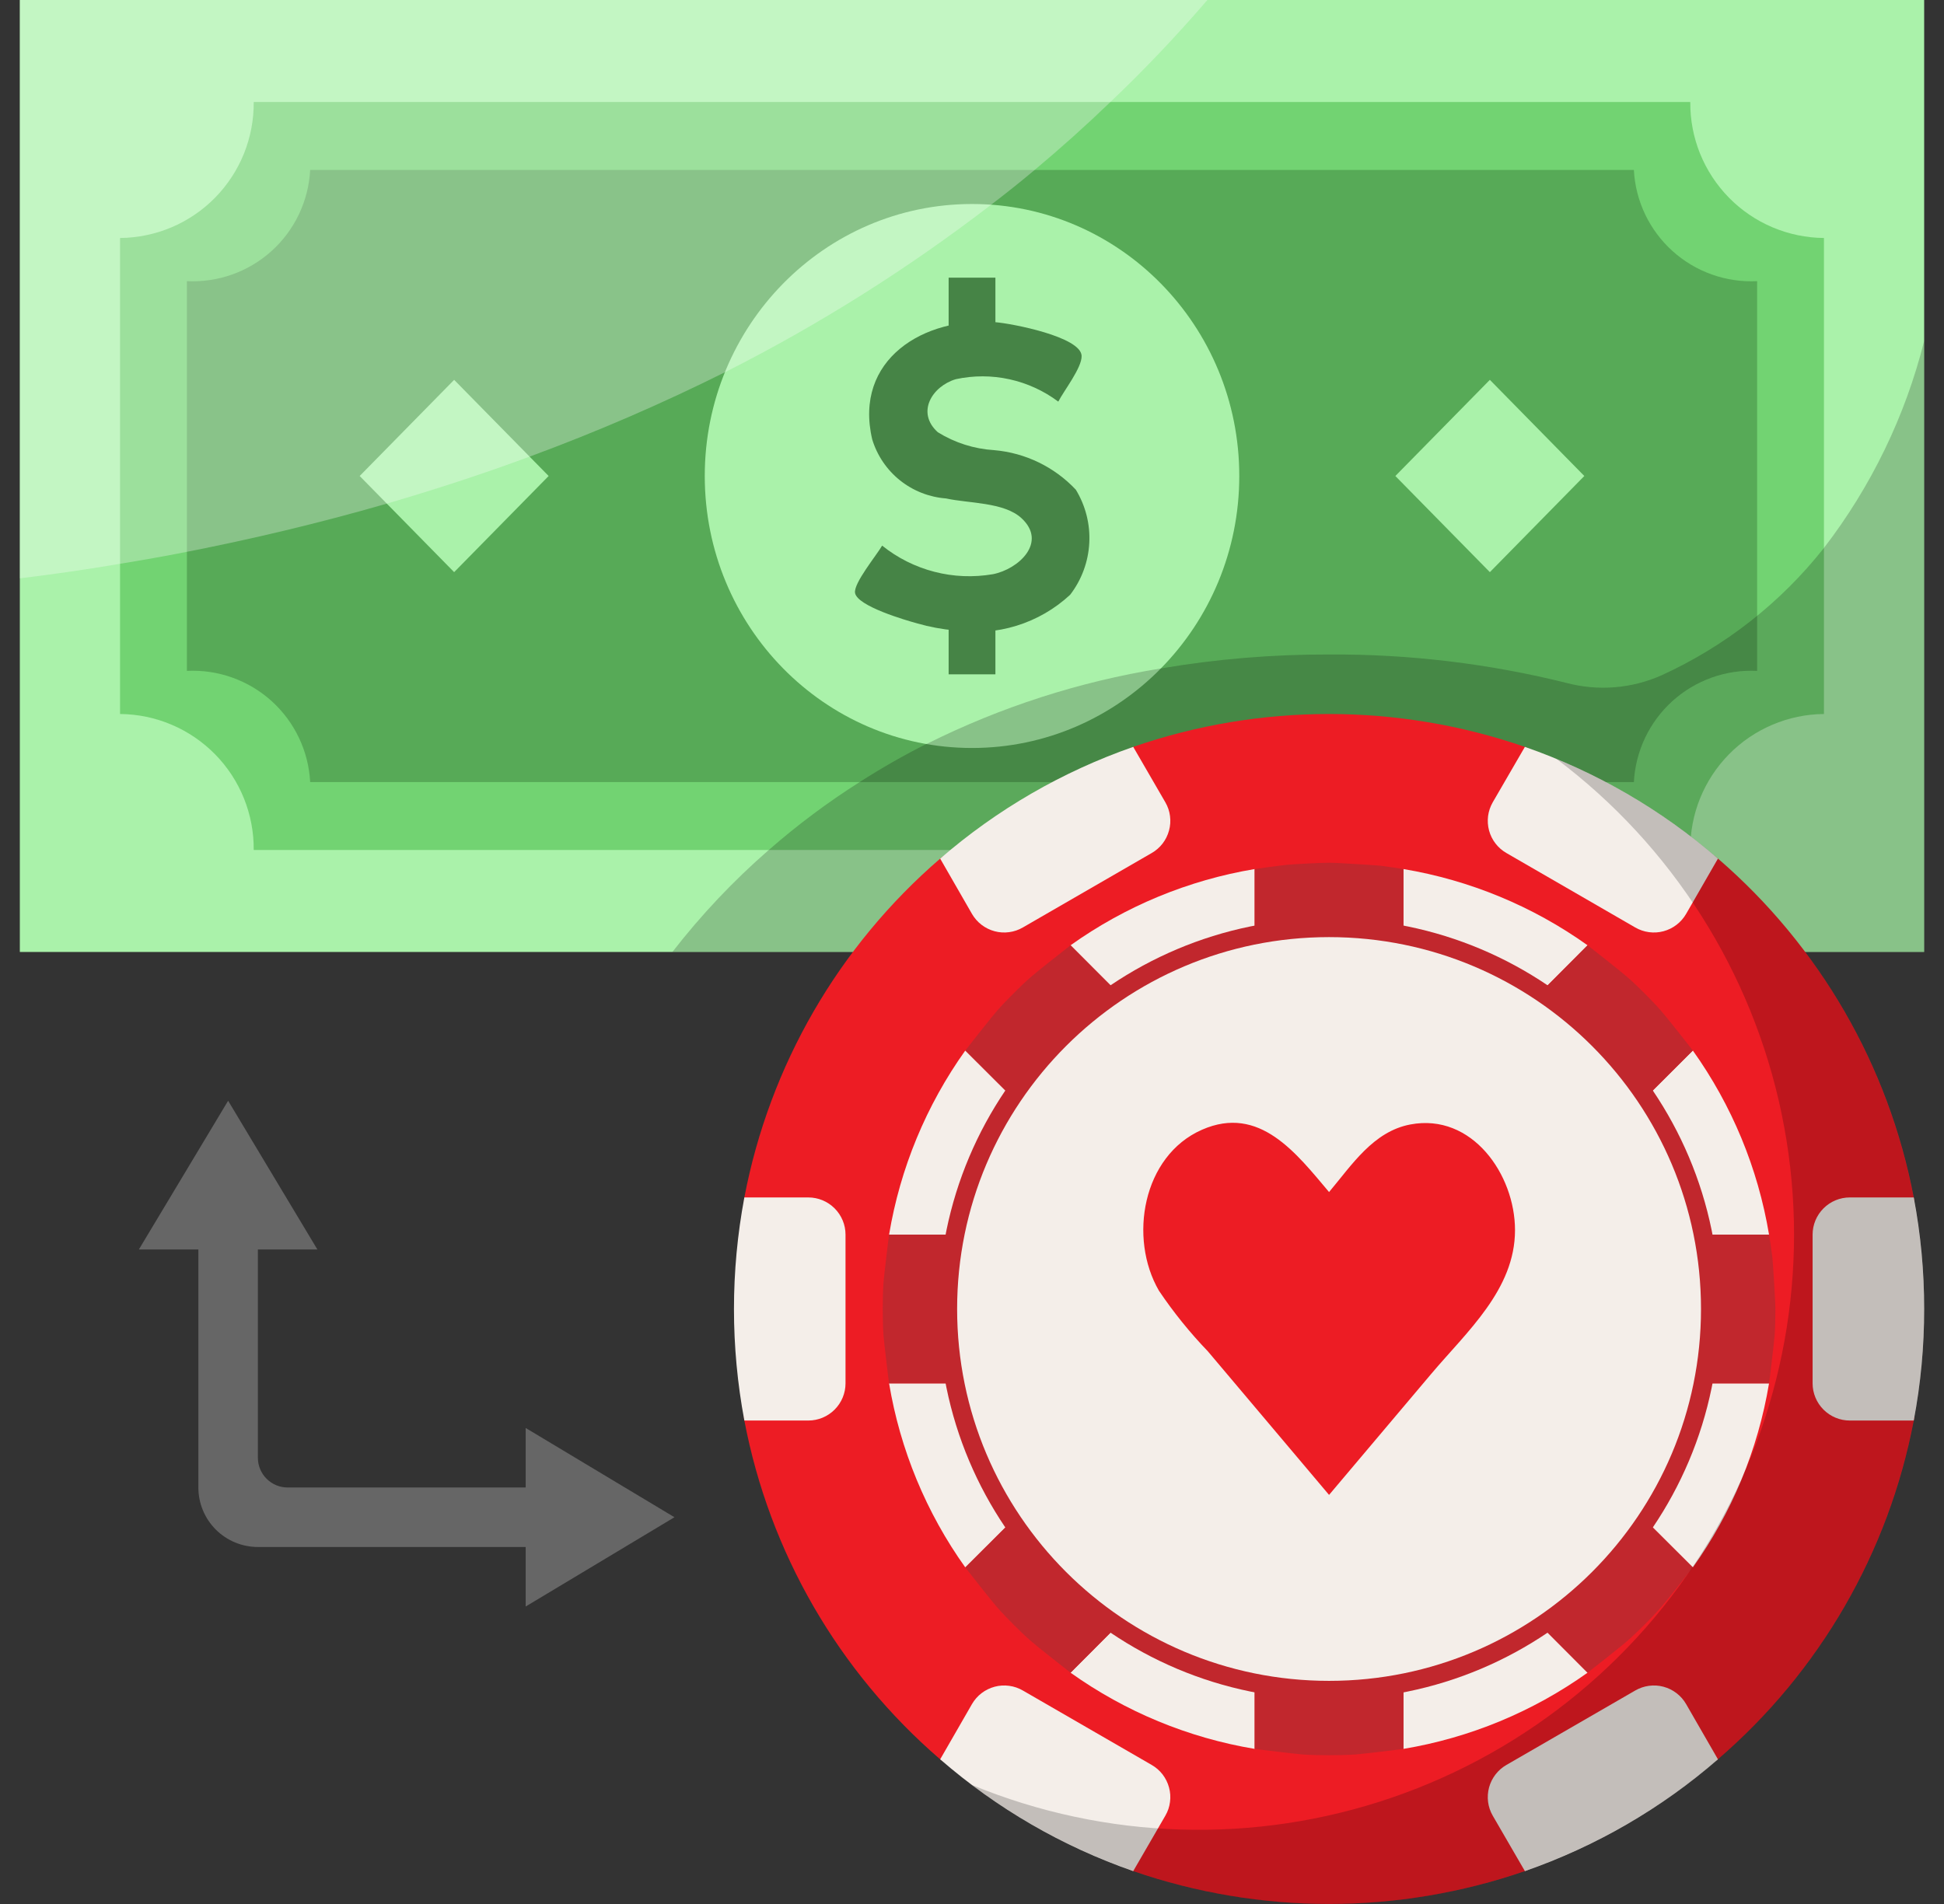 <svg width="49" height="48" viewBox="0 0 49 48" fill="none" xmlns="http://www.w3.org/2000/svg">
<rect x="0" y="0" width="49" height="48" fill="#333333" stroke="none"/>
<g clip-path="url(#clip0_189_2521)">
<path d="M0.5 0H48.5V24H0.5V0Z" fill="#AAF2AA"/>
<path d="M42.605 2.572H6.395C6.399 3.018 6.315 3.461 6.148 3.875C5.981 4.288 5.734 4.665 5.421 4.984C5.108 5.302 4.736 5.556 4.325 5.73C3.914 5.904 3.473 5.996 3.026 6V18C3.473 18.004 3.914 18.095 4.325 18.27C4.736 18.444 5.108 18.698 5.421 19.016C5.734 19.334 5.981 19.711 6.148 20.125C6.315 20.539 6.399 20.982 6.395 21.428H42.605C42.601 20.982 42.685 20.539 42.852 20.125C43.02 19.711 43.267 19.334 43.58 19.016C43.892 18.698 44.265 18.444 44.676 18.27C45.087 18.095 45.528 18.004 45.974 18V6C45.528 5.996 45.087 5.904 44.676 5.73C44.265 5.556 43.892 5.302 43.58 4.984C43.267 4.665 43.02 4.288 42.852 3.875C42.685 3.461 42.601 3.018 42.605 2.572Z" fill="#72D372"/>
<path d="M41.183 4.285H7.818C7.777 5.069 7.426 5.804 6.844 6.329C6.261 6.854 5.494 7.127 4.711 7.088V16.913C5.494 16.874 6.261 17.147 6.844 17.672C7.426 18.198 7.777 18.933 7.818 19.716H41.183C41.224 18.933 41.575 18.198 42.157 17.672C42.739 17.147 43.507 16.874 44.29 16.913V7.088C43.507 7.127 42.739 6.854 42.157 6.329C41.575 5.804 41.224 5.069 41.183 4.285Z" fill="#57AA57"/>
<path d="M24.5 18.857C28.221 18.857 31.237 15.787 31.237 12C31.237 8.213 28.221 5.143 24.5 5.143C20.78 5.143 17.764 8.213 17.764 12C17.764 15.787 20.78 18.857 24.5 18.857Z" fill="#AAF2AA"/>
<path d="M27.117 12.345C26.576 11.77 25.842 11.415 25.055 11.348C24.553 11.317 24.067 11.162 23.64 10.898C23.085 10.401 23.494 9.737 24.094 9.559C24.54 9.463 25.001 9.464 25.446 9.562C25.891 9.66 26.31 9.852 26.675 10.125C26.815 9.851 27.275 9.266 27.263 8.97C27.242 8.49 25.506 8.156 25.092 8.123C23.292 7.979 21.512 9.059 21.985 11.078C22.109 11.484 22.353 11.844 22.685 12.11C23.017 12.375 23.422 12.534 23.846 12.566C24.413 12.692 25.307 12.656 25.747 13.063C26.408 13.673 25.672 14.351 25.025 14.476C24.535 14.56 24.033 14.54 23.552 14.415C23.071 14.291 22.622 14.066 22.235 13.755C22.098 13.995 21.512 14.702 21.552 14.948C21.608 15.283 22.839 15.64 23.127 15.718C23.433 15.806 23.747 15.864 24.064 15.893C24.586 15.971 25.118 15.931 25.622 15.775C26.126 15.62 26.589 15.352 26.975 14.993C27.263 14.617 27.431 14.164 27.456 13.691C27.482 13.218 27.363 12.749 27.117 12.345Z" fill="#468446"/>
<path d="M23.911 7H25.09V8.666H23.911V7Z" fill="#468446"/>
<path d="M23.911 15.333H25.09V17H23.911V15.333Z" fill="#468446"/>
<path d="M13.829 12L11.447 14.424L9.066 12L11.447 9.576L13.829 12Z" fill="#AAF2AA"/>
<path d="M39.934 12L37.553 14.424L35.171 12L37.553 9.576L39.934 12Z" fill="#AAF2AA"/>
<path d="M17 38.25L13.25 36V37.5H7.25C7.051 37.5 6.86 37.421 6.72 37.28C6.579 37.14 6.5 36.949 6.5 36.75V31.5H8L5.75 27.75L3.5 31.5H5V37.5C5 37.898 5.158 38.279 5.439 38.561C5.721 38.842 6.102 39 6.5 39H13.25V40.5L17 38.25Z" fill="#666666"/>
<path opacity="0.2" d="M45.973 13.815C44.883 15.195 43.48 16.295 41.88 17.025C41.127 17.36 40.282 17.428 39.485 17.217C37.528 16.729 35.517 16.488 33.5 16.5C32.078 16.496 30.657 16.614 29.255 16.853C27.208 17.184 25.223 17.823 23.368 18.75H23.36C22.779 19.043 22.213 19.366 21.665 19.718C20.86 20.229 20.096 20.8 19.378 21.428C18.486 22.204 17.672 23.066 16.948 24H22.655C23.162 23.39 23.719 22.823 24.32 22.305C24.677 21.993 25.05 21.701 25.438 21.428C26.432 20.725 27.51 20.15 28.648 19.718C28.783 19.658 28.925 19.605 29.06 19.56C32.179 18.48 35.571 18.48 38.69 19.56C38.825 19.605 38.968 19.665 39.103 19.718C39.238 19.77 39.373 19.83 39.508 19.89C39.495 19.875 39.48 19.863 39.463 19.853C39.575 19.898 39.68 19.958 39.793 20.003C39.905 20.048 40.033 20.108 40.145 20.168C40.43 20.303 40.708 20.445 40.978 20.595C41.075 20.655 41.18 20.708 41.278 20.76C41.63 20.97 41.975 21.195 42.313 21.428C42.38 21.48 42.44 21.533 42.508 21.578C42.785 21.78 43.055 21.998 43.318 22.215L43.43 22.305C43.49 22.358 43.543 22.41 43.603 22.463C43.79 22.635 43.97 22.808 44.15 22.98C44.255 23.078 44.353 23.183 44.45 23.288C44.615 23.46 44.78 23.64 44.938 23.82C44.99 23.88 45.035 23.94 45.088 24H48.5V8.595C48.025 10.49 47.164 12.267 45.973 13.815Z" fill="black"/>
<path opacity="0.3" d="M30.433 0C29.645 0.915 28.83 1.772 27.988 2.572C27.365 3.172 26.727 3.743 26.082 4.282C25.715 4.59 25.348 4.883 24.973 5.168C22.877 6.78 20.635 8.191 18.275 9.383C16.673 10.182 15.028 10.893 13.348 11.512C12.133 11.963 10.925 12.352 9.748 12.697C8.008 13.2 6.312 13.598 4.707 13.912C4.138 14.025 3.575 14.123 3.027 14.213C2.15 14.363 1.302 14.482 0.5 14.58V0L30.433 0Z" fill="white"/>
<path d="M46.156 33C46.156 33.961 48.41 34.903 48.237 35.812C47.604 39.135 45.864 42.145 43.301 44.353C42.752 44.829 40.676 43.39 40.062 43.781C39.092 44.401 39.537 46.786 38.435 47.17C35.238 48.276 31.761 48.276 28.564 47.17C27.491 46.795 27.882 44.375 26.937 43.781C26.291 43.376 24.272 44.852 23.698 44.353C21.135 42.145 19.395 39.135 18.762 35.812C18.589 34.903 20.843 33.961 20.843 33C20.843 32.039 18.589 31.097 18.762 30.188C19.396 26.865 21.135 23.855 23.698 21.646C24.41 21.029 25.531 23.156 27.406 22.219C28.918 21.463 27.667 19.144 28.564 18.829C31.761 17.724 35.238 17.724 38.435 18.829C39.335 19.142 39.253 21.75 40.062 22.219C40.871 22.688 42.589 21.029 43.301 21.646C45.864 23.855 47.603 26.865 48.237 30.188C48.41 31.097 46.156 32.039 46.156 33Z" fill="#ED1C24"/>
<path d="M42.406 34.875H44.59C44.311 36.548 43.654 38.135 42.669 39.515L41.122 37.973L38.473 40.622L40.016 42.169C38.635 43.154 37.048 43.811 35.375 44.09V41.906H31.625V44.09C29.952 43.811 28.365 43.154 26.984 42.169L28.527 40.622L25.878 37.973L24.331 39.515C23.346 38.135 22.689 36.548 22.41 34.875H24.594V31.125H22.41C22.689 29.452 23.346 27.865 24.331 26.484L25.878 28.027L28.527 25.378L26.984 23.831C28.365 22.846 29.952 22.189 31.625 21.909V24.094H35.375V21.909C37.048 22.189 38.635 22.846 40.016 23.831L38.473 25.378L41.122 28.027L42.669 26.484C43.654 27.865 44.311 29.452 44.59 31.125H42.406V34.875Z" fill="#F4EEE9"/>
<path d="M48.5 33C48.501 33.944 48.413 34.885 48.237 35.812H46.625C46.377 35.812 46.139 35.713 45.963 35.537C45.787 35.361 45.688 35.123 45.688 34.875V31.125C45.688 30.877 45.787 30.639 45.963 30.463C46.139 30.287 46.377 30.188 46.625 30.188H48.237C48.413 31.115 48.501 32.056 48.5 33Z" fill="#F4EEE9"/>
<path d="M35.375 21.909V24.094H31.625V21.909C31.639 21.904 32.366 21.806 32.446 21.802C32.572 21.788 33.275 21.75 33.5 21.75C33.725 21.75 34.714 21.816 34.794 21.825C34.873 21.834 35.361 21.904 35.375 21.909Z" fill="#C1272D"/>
<path d="M28.527 25.378L25.878 28.027L24.331 26.484C24.35 26.456 25.029 25.594 25.133 25.481C25.264 25.331 25.404 25.186 25.546 25.046C25.686 24.905 25.831 24.764 25.981 24.633C26.094 24.53 26.956 23.85 26.984 23.831L28.527 25.378Z" fill="#C1272D"/>
<path d="M24.594 31.125V34.875H22.41C22.404 34.861 22.278 33.797 22.269 33.665C22.255 33.446 22.25 33.225 22.25 33C22.25 32.775 22.255 32.554 22.269 32.334C22.278 32.203 22.404 31.139 22.41 31.125H24.594Z" fill="#C1272D"/>
<path d="M28.527 40.622L26.984 42.169C26.956 42.15 26.094 41.471 25.981 41.367C25.831 41.236 25.686 41.096 25.546 40.955C25.405 40.814 25.264 40.669 25.133 40.519C25.029 40.406 24.35 39.544 24.331 39.515L25.878 37.973L28.527 40.622Z" fill="#C1272D"/>
<path d="M35.375 41.906V44.09C35.361 44.096 34.297 44.222 34.165 44.231C33.946 44.245 33.725 44.25 33.5 44.25C33.275 44.25 33.054 44.245 32.835 44.231C32.703 44.222 31.639 44.096 31.625 44.09V41.906H35.375Z" fill="#C1272D"/>
<path d="M42.669 39.515C42.65 39.544 41.971 40.406 41.867 40.519C41.736 40.669 41.596 40.814 41.455 40.955C41.314 41.095 41.169 41.236 41.019 41.367C40.907 41.471 40.044 42.15 40.016 42.169L38.474 40.622L41.123 37.973L42.669 39.515Z" fill="#C1272D"/>
<path d="M44.75 33C44.75 33.225 44.745 33.446 44.731 33.665C44.722 33.797 44.596 34.861 44.59 34.875H42.406V31.125H44.59C44.596 31.139 44.665 31.617 44.675 31.706C44.685 31.796 44.75 32.775 44.75 33Z" fill="#C1272D"/>
<path d="M42.669 26.484L41.123 28.027L38.474 25.378L40.016 23.831C40.044 23.85 40.907 24.53 41.019 24.633C41.169 24.764 41.315 24.904 41.455 25.046C41.595 25.186 41.736 25.331 41.867 25.481C41.971 25.594 42.65 26.456 42.669 26.484Z" fill="#C1272D"/>
<path d="M33.5 42.844C38.937 42.844 43.344 38.437 43.344 33C43.344 27.563 38.937 23.156 33.5 23.156C28.063 23.156 23.656 27.563 23.656 33C23.656 38.437 28.063 42.844 33.5 42.844Z" fill="#C1272D"/>
<path d="M33.5 42.375C38.678 42.375 42.875 38.178 42.875 33C42.875 27.822 38.678 23.625 33.5 23.625C28.322 23.625 24.125 27.822 24.125 33C24.125 38.178 28.322 42.375 33.5 42.375Z" fill="#F4EEE9"/>
<path d="M43.302 21.646L42.5 23.039C42.439 23.146 42.356 23.24 42.258 23.315C42.16 23.39 42.049 23.445 41.929 23.477C41.81 23.509 41.686 23.517 41.563 23.5C41.441 23.484 41.323 23.443 41.216 23.381L37.972 21.506C37.865 21.445 37.771 21.363 37.696 21.266C37.621 21.169 37.565 21.057 37.533 20.938C37.501 20.82 37.493 20.695 37.508 20.573C37.524 20.451 37.564 20.334 37.625 20.227L38.436 18.829C40.222 19.451 41.873 20.407 43.302 21.646Z" fill="#F4EEE9"/>
<path d="M29.028 21.506L25.783 23.381C25.677 23.443 25.559 23.484 25.436 23.5C25.314 23.517 25.19 23.509 25.07 23.477C24.951 23.445 24.839 23.39 24.741 23.315C24.643 23.24 24.561 23.146 24.499 23.039L23.698 21.646C25.126 20.407 26.778 19.451 28.564 18.829L29.374 20.227C29.436 20.334 29.476 20.451 29.491 20.573C29.507 20.695 29.499 20.82 29.466 20.938C29.434 21.057 29.379 21.169 29.304 21.266C29.229 21.363 29.135 21.445 29.028 21.506Z" fill="#F4EEE9"/>
<path d="M21.312 31.125V34.875C21.312 35.123 21.213 35.361 21.037 35.537C20.861 35.713 20.623 35.812 20.375 35.812H18.762C18.413 33.954 18.413 32.046 18.762 30.188H20.375C20.623 30.188 20.861 30.287 21.037 30.463C21.213 30.639 21.312 30.877 21.312 31.125Z" fill="#F4EEE9"/>
<path d="M29.374 45.773L28.564 47.171C26.777 46.549 25.126 45.593 23.698 44.353L24.499 42.961C24.561 42.854 24.643 42.76 24.741 42.685C24.839 42.61 24.951 42.555 25.07 42.523C25.19 42.491 25.314 42.483 25.436 42.5C25.559 42.516 25.677 42.557 25.783 42.619L29.028 44.494C29.135 44.555 29.229 44.637 29.304 44.734C29.379 44.832 29.434 44.943 29.466 45.062C29.499 45.181 29.507 45.305 29.491 45.427C29.476 45.549 29.436 45.667 29.374 45.773Z" fill="#F4EEE9"/>
<path d="M43.302 44.353C41.874 45.593 40.222 46.549 38.436 47.171L37.625 45.773C37.564 45.667 37.524 45.549 37.508 45.427C37.493 45.305 37.501 45.181 37.533 45.062C37.565 44.943 37.621 44.832 37.696 44.734C37.771 44.637 37.865 44.555 37.972 44.494L41.216 42.619C41.323 42.557 41.441 42.516 41.563 42.5C41.686 42.483 41.81 42.491 41.929 42.523C42.049 42.555 42.16 42.61 42.258 42.685C42.356 42.76 42.439 42.854 42.5 42.961L43.302 44.353Z" fill="#F4EEE9"/>
<path d="M38.187 31.012C38.187 32.508 36.977 33.567 36.075 34.636L33.5 37.687L30.445 34.067C29.991 33.595 29.579 33.084 29.213 32.541C28.442 31.216 28.796 29.14 30.297 28.481C31.748 27.843 32.679 29.081 33.5 30.052C34.072 29.373 34.614 28.524 35.55 28.348C37.104 28.054 38.187 29.61 38.187 31.012Z" fill="#ED1C24"/>
<path opacity="0.2" d="M48.5 33C48.501 35.787 47.725 38.519 46.259 40.889C44.794 43.26 42.697 45.175 40.204 46.421C37.711 47.666 34.921 48.193 32.145 47.941C29.37 47.689 26.719 46.669 24.491 44.996C27.867 46.389 31.634 46.503 35.088 45.317C38.542 44.131 41.445 41.727 43.253 38.554C45.06 35.381 45.649 31.657 44.908 28.082C44.167 24.506 42.148 21.323 39.228 19.13C41.972 20.265 44.317 22.189 45.968 24.659C47.618 27.127 48.499 30.03 48.5 33Z" fill="black"/>
</g>
<defs>
<clipPath id="clip0_189_2521">
<rect width="48" height="48" fill="white" transform="translate(0.5)"/>
</clipPath>
</defs>
</svg>
